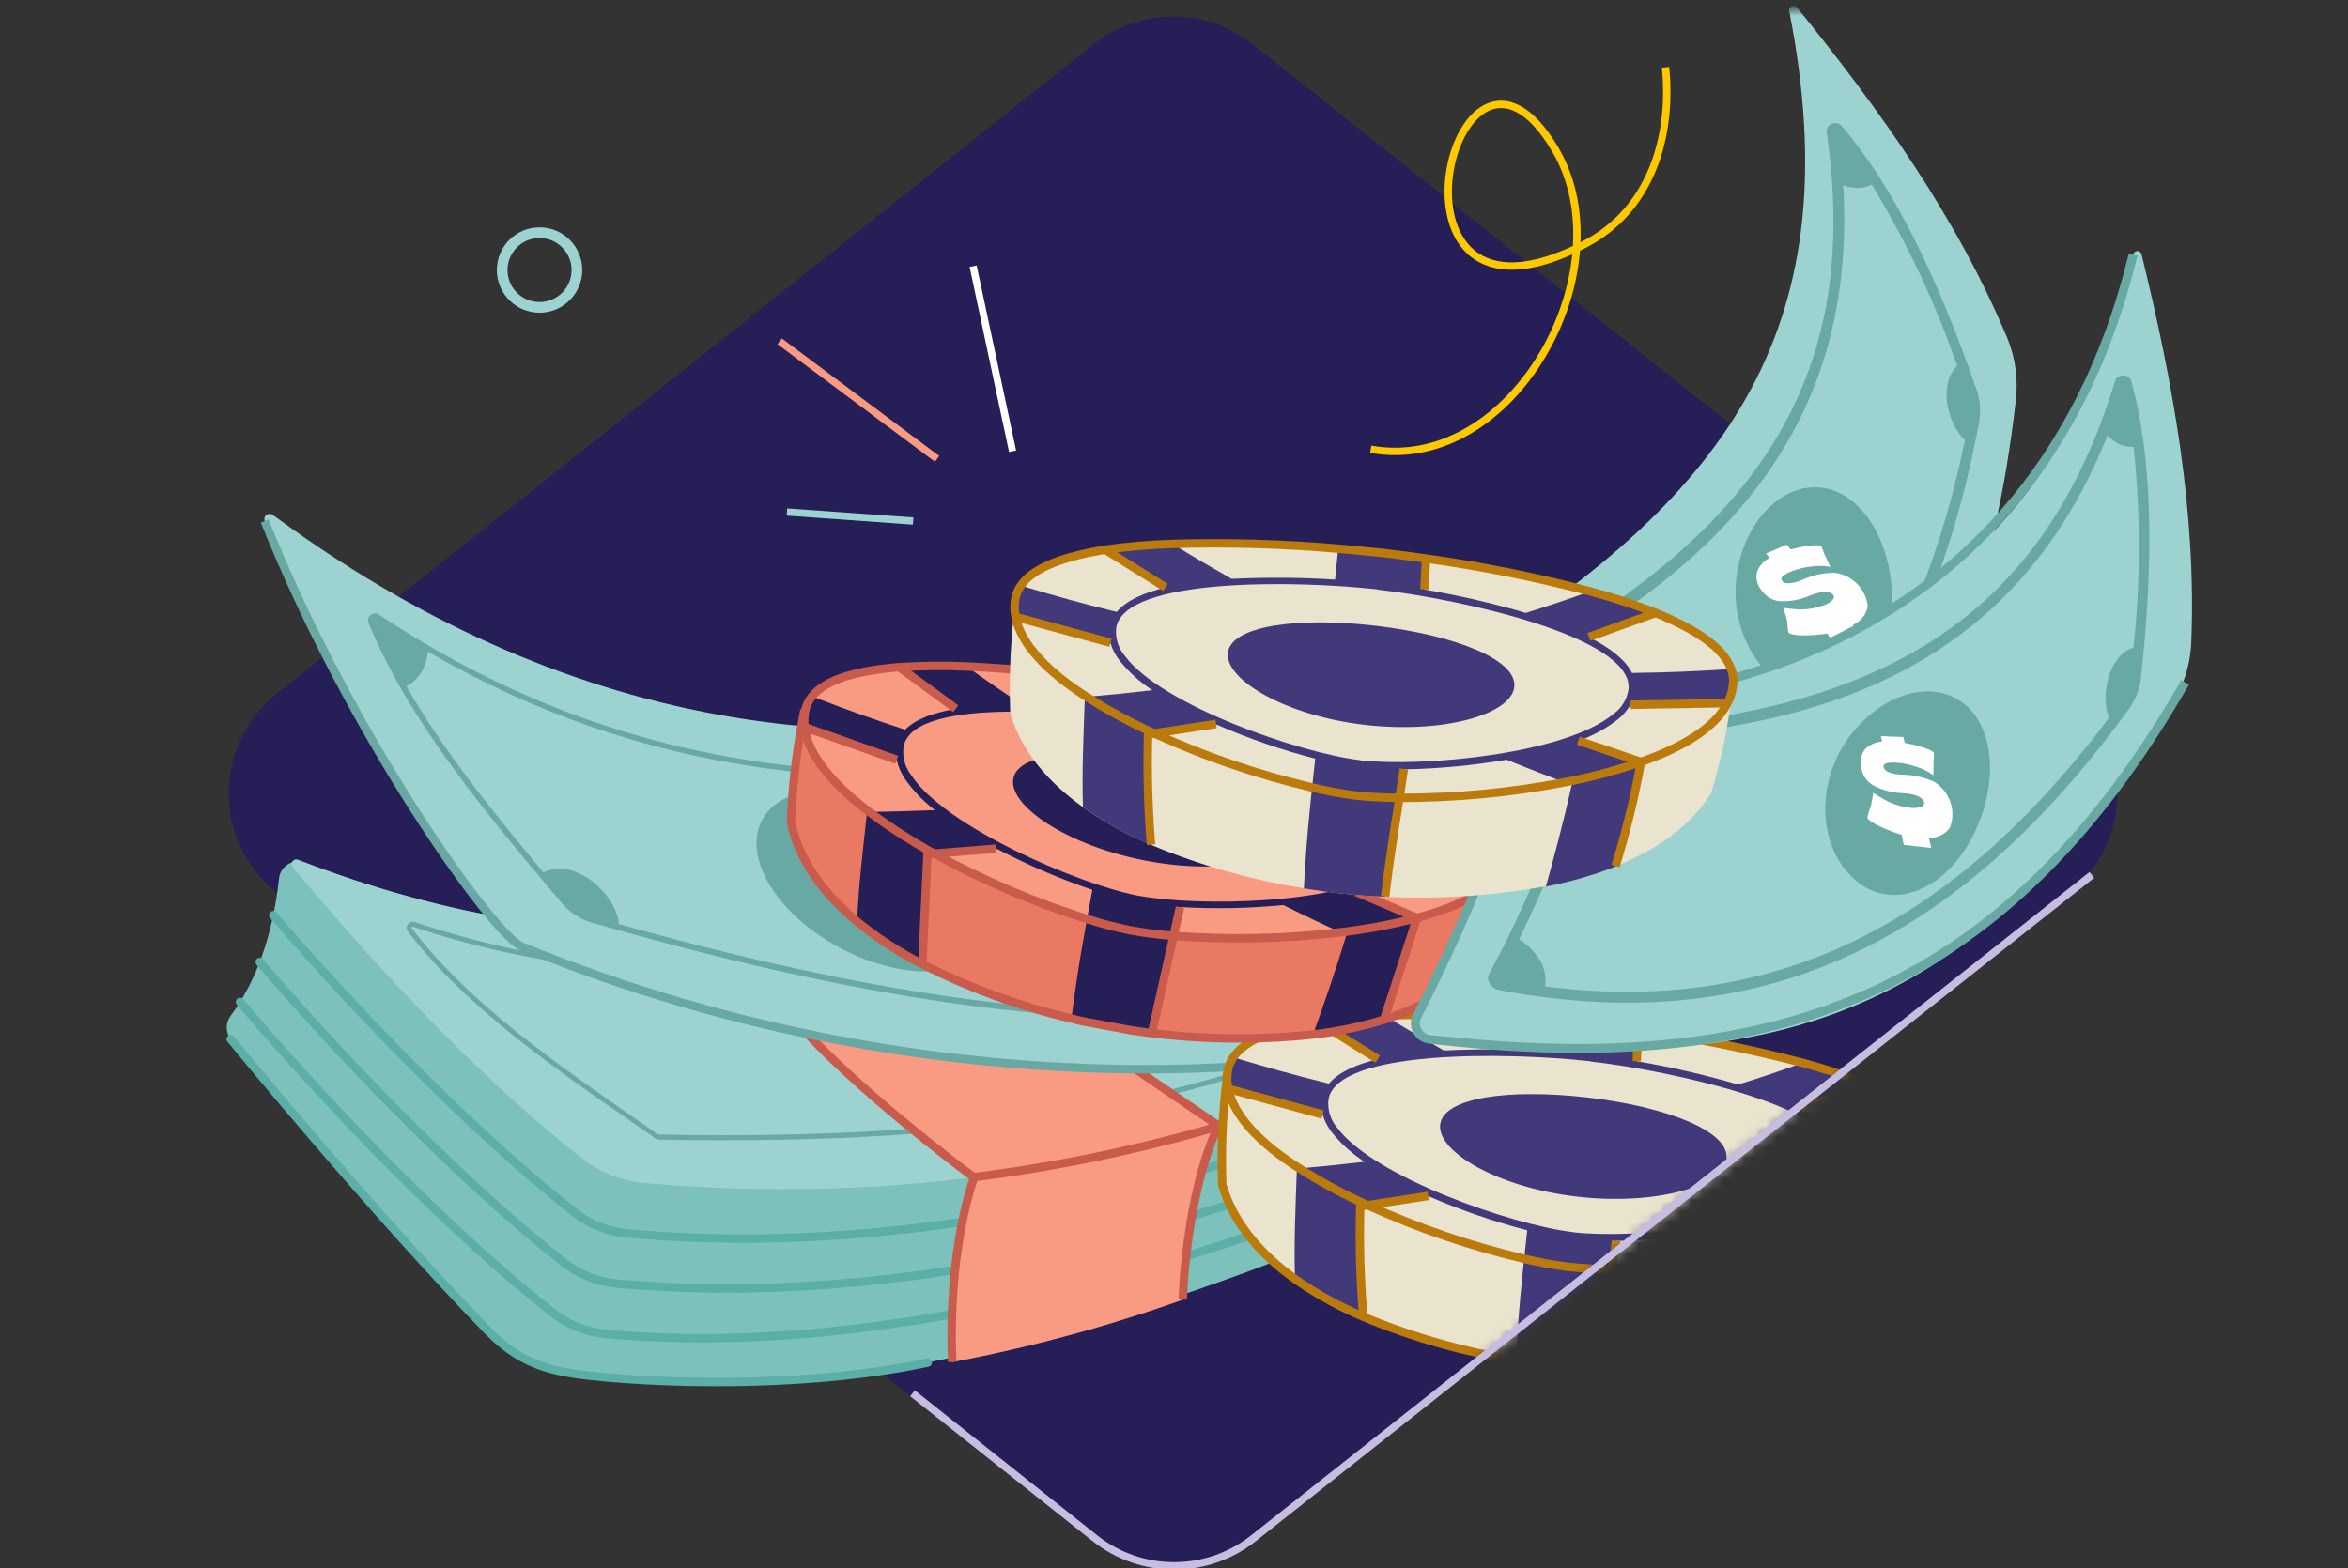<svg width="220" height="147" viewBox="0 0 220 147" fill="none" xmlns="http://www.w3.org/2000/svg">
<rect x="0" y="0" width="220" height="147" fill="#333333" stroke="none"/>
<g clip-path="url(#clip0_1361_4237)">
<path d="M102.486 4.141C106.836 0.683 112.996 0.683 117.346 4.141L193.887 64.991C199.9 69.771 199.9 78.902 193.887 83.682L117.346 144.533C112.996 147.991 106.836 147.991 102.486 144.533L25.945 83.682C19.933 78.902 19.933 69.771 25.945 64.991L102.486 4.141Z" fill="#261E56"/>
<mask id="mask0_1361_4237" style="mask-type:alpha" maskUnits="userSpaceOnUse" x="2" y="-1" width="236" height="152">
<path d="M225.56 -0.623C233.215 -0.816 239.116 6.157 237.369 13.613C231.707 37.764 224.804 53.433 206.268 73.657C205.857 74.106 205.403 74.527 204.927 74.905L113.522 147.572C111.202 149.417 108.278 150.333 105.319 150.141L14.166 144.225C7.885 143.817 3 138.604 3 132.311L3 16.641C3 10.165 8.163 4.869 14.637 4.706L225.56 -0.623Z" fill="#261E56"/>
</mask>
<g mask="url(#mask0_1361_4237)">
<path d="M26.145 82.327C25.535 87.837 23.954 92.034 21.606 95.215C21.369 95.529 21.242 95.913 21.244 96.307C21.247 96.701 21.379 97.083 21.62 97.394C29.219 107.174 37.481 116.42 46.347 125.067C48.634 127.286 51.582 128.697 54.744 129.088C80.507 132.252 109.283 123.74 139.463 109.727C139.811 109.566 140.1 109.299 140.287 108.964C142.614 104.683 143.701 99.838 143.424 94.973C143.409 94.639 143.303 94.316 143.116 94.039C142.929 93.762 142.669 93.542 142.365 93.403C130.709 88.094 119.65 81.56 109.375 73.912C109.088 73.703 108.746 73.583 108.391 73.569C108.036 73.555 107.685 73.647 107.382 73.832C82.549 89.049 56.266 91.385 28.533 80.841C28.279 80.748 28.006 80.714 27.737 80.742C27.467 80.77 27.207 80.859 26.977 81.002C26.747 81.145 26.553 81.339 26.409 81.568C26.265 81.798 26.174 82.057 26.145 82.327Z" fill="#7CC1BC"/>
<path d="M142.566 93.489C130.842 88.164 119.721 81.602 109.391 73.915C109.104 73.706 108.76 73.587 108.405 73.574C108.049 73.561 107.698 73.655 107.396 73.843C82.378 89.191 55.894 91.439 27.946 80.588C27.852 80.545 27.746 80.536 27.646 80.563C27.547 80.59 27.46 80.651 27.401 80.735C27.341 80.819 27.313 80.922 27.321 81.024C27.329 81.127 27.373 81.224 27.445 81.298C36.34 91.91 45.341 101.304 54.528 108.564C56.209 109.889 58.241 110.692 60.374 110.876C87.98 113.321 115.407 108.061 142.625 94.255C142.697 94.217 142.757 94.158 142.796 94.087C142.835 94.015 142.853 93.934 142.847 93.853C142.841 93.771 142.811 93.693 142.761 93.629C142.711 93.564 142.643 93.516 142.566 93.489Z" fill="#9CD3D1"/>
<path d="M25.603 85.777C34.491 96.082 45.209 106.879 53.902 113.678C55.307 114.777 57 115.444 58.776 115.6C85.733 118.086 116.53 110.887 143.437 97.723" stroke="#5BAFA7" stroke-width="0.79" stroke-linecap="round" stroke-linejoin="round"/>
<path d="M24.334 90.161C33.276 100.564 44.12 111.497 52.896 118.376C54.302 119.472 55.994 120.139 57.769 120.298C84.861 122.792 115.945 115.004 142.954 101.674" stroke="#5BAFA7" stroke-width="0.79" stroke-linecap="round" stroke-linejoin="round"/>
<path d="M22.491 93.908C31.581 104.596 42.826 116.013 51.876 123.103C53.283 124.196 54.976 124.861 56.751 125.018C83.061 127.48 115.135 118.469 141.827 105.635" stroke="#5BAFA7" stroke-width="0.79" stroke-linecap="round" stroke-linejoin="round"/>
<path d="M61.627 106.794C61.548 106.779 61.471 106.748 61.403 106.704L59.877 105.619C52.242 100.349 43.596 94.37 38.228 87.311C38.151 87.214 38.107 87.095 38.104 86.971C38.101 86.847 38.138 86.726 38.211 86.625C38.282 86.526 38.384 86.452 38.501 86.414C38.618 86.377 38.743 86.377 38.86 86.416C61.641 94.008 83.581 91.484 107.925 78.359C108.022 78.306 108.132 78.282 108.242 78.291C108.351 78.3 108.456 78.341 108.543 78.409C115.978 84.067 123.418 88.312 133.434 92.609C133.535 92.651 133.621 92.722 133.683 92.811C133.744 92.901 133.779 93.007 133.783 93.116C133.785 93.223 133.759 93.329 133.707 93.422C133.654 93.516 133.577 93.594 133.483 93.647C114.891 103.474 93.436 107.414 61.736 106.814L61.627 106.794ZM38.589 87.008C43.926 94.021 52.171 99.733 60.115 105.245L61.649 106.332C93.315 106.942 114.701 103.022 133.214 93.235C133.227 93.222 133.235 93.206 133.238 93.188C133.242 93.17 133.24 93.151 133.233 93.134C133.234 93.116 133.23 93.098 133.219 93.083C133.209 93.067 133.194 93.056 133.176 93.052C123.114 88.779 115.646 84.472 108.176 78.783C108.164 78.769 108.147 78.76 108.129 78.757C108.111 78.754 108.092 78.756 108.075 78.764C83.994 91.769 61.297 94.394 38.697 86.86C38.677 86.853 38.656 86.852 38.636 86.859C38.615 86.865 38.598 86.878 38.586 86.895C38.569 86.907 38.558 86.925 38.554 86.946C38.55 86.966 38.554 86.987 38.566 87.004L38.589 87.008Z" fill="#68AAA3"/>
<path d="M66.202 87.253C73.765 95.766 82.153 103.508 91.243 110.366C89.789 115.182 89.245 121.154 89.228 127.666C96.563 126.281 103.779 124.327 110.811 121.821C111.236 116.262 112.412 110.787 114.307 105.543C102.898 98.137 93.078 90.736 87.256 83.263C80.402 85.347 73.343 86.685 66.202 87.253Z" fill="#F99B82"/>
<path d="M91.25 110.327C99.05 109.348 106.759 107.743 114.302 105.526" stroke="#C95B4C" stroke-width="0.79" stroke-miterlimit="10"/>
<path d="M110.814 121.806C110.814 121.806 111.098 111.986 114.154 105.499L103.3 98.091" stroke="#C95B4C" stroke-width="0.79" stroke-miterlimit="10"/>
<path d="M89.231 127.65C89.231 127.65 88.59 118.486 91.253 110.352C91.253 110.352 79.533 101.675 74.079 95.122" stroke="#C95B4C" stroke-width="0.79" stroke-miterlimit="10"/>
<path d="M144.063 95.292C133.11 86.202 123.155 75.971 114.37 64.771C114.124 64.463 113.791 64.236 113.416 64.118C113.04 63.999 112.637 63.996 112.259 64.107C81.119 73.213 52.212 67.925 25.54 48.243C25.453 48.182 25.348 48.152 25.242 48.156C25.136 48.16 25.034 48.199 24.951 48.266C24.869 48.334 24.811 48.426 24.785 48.529C24.76 48.633 24.769 48.741 24.811 48.839C31.215 62.717 38.076 75.378 45.74 85.786C47.144 87.675 49.07 89.113 51.281 89.921C80.022 100.552 110.8 102.918 143.85 96.096C143.936 96.081 144.016 96.042 144.081 95.983C144.145 95.923 144.192 95.847 144.214 95.763C144.236 95.678 144.234 95.589 144.207 95.505C144.181 95.422 144.131 95.348 144.063 95.292Z" fill="#9CD3D1"/>
<path d="M85.564 76.09C79.567 72.987 73.219 73.346 71.38 76.902C69.541 80.457 72.936 85.85 78.902 88.946C84.867 92.043 91.247 91.69 93.086 88.135C94.925 84.579 91.553 79.191 85.564 76.09Z" fill="#68AAA3"/>
<path d="M134.557 91.668C125.327 84.336 118.764 77.827 112.595 69.929C112.383 69.654 112.097 69.445 111.77 69.328C111.443 69.21 111.089 69.189 110.75 69.266C81.73 75.798 57.13 71.998 35.496 57.597C35.382 57.522 35.246 57.485 35.11 57.491C34.973 57.498 34.841 57.547 34.734 57.633C34.618 57.718 34.535 57.842 34.5 57.983C34.465 58.123 34.481 58.271 34.544 58.401C38.231 67.51 45.671 76.399 52.313 84.256L52.616 84.617C53.365 85.51 54.364 86.159 55.484 86.482C64.802 89.171 73.359 91.246 81.367 92.728C101.599 96.475 118.252 96.425 134.301 92.834C134.417 92.808 134.523 92.75 134.607 92.666C134.69 92.582 134.749 92.475 134.774 92.359C134.813 92.236 134.813 92.103 134.774 91.98C134.735 91.856 134.659 91.748 134.557 91.668ZM57.983 86.607C57.97 86.402 57.941 86.198 57.895 85.996C57.594 84.958 57.018 84.019 56.23 83.278C55.379 82.346 54.254 81.707 53.017 81.454C52.301 81.35 51.571 81.454 50.913 81.755C46.191 76.109 41.517 70.328 38.076 64.317C38.686 63.995 39.192 63.507 39.534 62.908C39.852 62.342 40.04 61.713 40.084 61.066C59.918 72.602 82.239 75.651 108.05 70.357C108.426 70.832 108.867 71.252 109.361 71.604C110.275 72.33 111.371 72.789 112.53 72.93C113.091 72.966 113.653 72.884 114.181 72.689C118.988 78.535 124.34 83.911 130.166 88.743C129.86 89.012 129.615 89.345 129.449 89.718C129.283 90.09 129.2 90.494 129.204 90.902C129.272 91.737 129.641 92.52 130.242 93.103C109.621 96.924 87.61 94.929 57.983 86.607Z" fill="#68AAA3"/>
<path d="M88.508 85.568C88.209 86.099 87.453 86.409 86.249 86.491L86.742 87.385L83.477 87.231L83.015 86.342C81.513 86.111 80.05 85.672 78.669 85.039C78.749 84.657 78.799 84.269 78.82 83.878C78.835 83.478 78.817 83.077 78.769 82.68C79.51 83.032 80.285 83.307 81.082 83.502C81.831 83.701 82.598 83.818 83.371 83.853C83.822 83.905 84.279 83.861 84.712 83.724C84.926 83.611 84.989 83.486 84.91 83.351C84.632 82.858 83.74 82.596 82.246 82.553C80.984 82.563 79.729 82.363 78.532 81.961C78.156 81.834 77.809 81.632 77.511 81.369C77.214 81.106 76.972 80.786 76.8 80.428C76.623 80.162 76.531 79.849 76.536 79.53C76.54 79.211 76.641 78.901 76.825 78.641C77.33 78.161 77.993 77.884 78.689 77.861L78.423 77.346L81.078 77.364L81.393 77.92C82.638 78.094 83.86 78.407 85.036 78.852C85.074 79.124 85.126 79.407 85.188 79.683C85.249 79.96 85.324 80.247 85.401 80.526L85.487 80.887C84.767 80.533 84.007 80.268 83.223 80.099C82.491 79.911 81.742 79.799 80.987 79.765C80.528 79.728 80.066 79.765 79.618 79.873C79.417 79.956 79.354 80.081 79.442 80.258C79.621 80.486 79.88 80.637 80.167 80.681C80.681 80.809 81.209 80.872 81.739 80.868C83.065 80.857 84.383 81.069 85.639 81.494C86.596 81.812 87.419 82.443 87.975 83.284C88.595 84.275 88.798 85.043 88.508 85.568Z" fill="white"/>
<path d="M137.299 94.859C137.561 84.465 136.969 73.736 136.475 63.217C136.497 62.92 136.592 62.634 136.752 62.383C136.912 62.132 137.132 61.925 137.392 61.78C162.315 46.224 173.425 30.256 167.632 0.979C167.618 0.892 167.633 0.802 167.675 0.724C167.718 0.646 167.784 0.584 167.865 0.548C167.946 0.512 168.036 0.503 168.122 0.524C168.209 0.544 168.286 0.592 168.342 0.661C176.049 10.185 183.333 20.306 188.122 31.796C188.861 33.656 189.115 35.674 188.859 37.66C185.021 71.403 170.07 86.162 138.328 95.379C137.927 95.506 137.291 95.211 137.299 94.859Z" fill="#9CD3D1"/>
<path d="M168.933 65.058C173.26 66.333 176.902 62.67 177.249 57.111C177.595 51.552 174.869 46.533 171.082 45.775C167.294 45.018 163.645 48.495 162.773 53.555C161.9 58.615 164.606 63.783 168.933 65.058Z" fill="#68AAA3"/>
<path d="M174.995 56.87C174.921 57.243 174.756 57.593 174.516 57.887C174.275 58.181 173.965 58.412 173.614 58.559L174.223 59.306C173.249 59.664 172.759 59.838 171.769 60.153L171.189 59.379C169.953 59.592 167.926 59.65 167.603 59.309C167.484 59.175 167.499 58.487 167.427 58.136C167.355 57.785 167.08 56.971 167.08 56.971C167.08 56.971 168.332 57.155 169.006 57.111C169.612 57.086 170.211 56.969 170.782 56.765C171.142 56.664 171.469 56.47 171.729 56.202C171.851 56.023 171.863 55.873 171.771 55.759C171.429 55.351 170.715 55.387 169.609 55.809C168.702 56.211 167.713 56.394 166.723 56.343C166.387 56.306 166.064 56.196 165.776 56.021C165.488 55.845 165.242 55.608 165.055 55.327C164.851 55.092 164.706 54.811 164.632 54.508C164.558 54.205 164.558 53.889 164.631 53.586C164.848 53.025 165.265 52.565 165.802 52.292L165.478 51.871C166.259 51.558 166.644 51.388 167.406 51.047L167.781 51.494C168.701 51.255 170.295 50.931 170.636 51.219C170.736 51.286 170.843 51.748 170.972 52.005C171.101 52.261 171.212 52.531 171.341 52.788L171.503 53.131C170.897 53.015 170.276 53.006 169.668 53.105C169.094 53.165 168.529 53.298 167.988 53.501C167.634 53.619 167.304 53.8 167.014 54.035C166.954 54.089 166.919 54.165 166.915 54.245C166.91 54.325 166.937 54.404 166.99 54.465C167.091 54.612 167.305 54.675 167.627 54.671C168.047 54.636 168.457 54.53 168.842 54.357C169.791 53.92 170.822 53.689 171.867 53.681C172.685 53.774 173.445 54.147 174.02 54.736C174.594 55.325 174.947 56.095 175.019 56.915L174.995 56.87Z" fill="white"/>
<path d="M185.199 36.517C181.329 25.357 177.215 17.253 172.587 11.833C172.473 11.694 172.317 11.596 172.142 11.554C171.967 11.511 171.784 11.527 171.618 11.598C171.457 11.668 171.324 11.79 171.24 11.945C171.156 12.1 171.126 12.278 171.155 12.452C174.37 34.656 165.433 49.645 141.276 62.58C140.972 62.717 140.718 62.946 140.552 63.236C140.385 63.525 140.315 63.86 140.351 64.192C141.733 71.964 142.21 79.87 141.773 87.751C141.768 87.882 141.796 88.012 141.855 88.129C141.913 88.247 141.999 88.348 142.106 88.423C142.26 88.547 142.439 88.635 142.631 88.68C142.822 88.725 143.022 88.727 143.214 88.685L143.509 88.611C166.968 82.439 180.296 66.857 185.431 39.604C185.618 38.572 185.539 37.509 185.199 36.517ZM147.028 86.483C146.796 85.739 146.331 85.089 145.7 84.63C144.88 84.041 143.922 83.672 142.918 83.561C143.017 77.729 142.611 71.899 141.702 66.137C142.09 65.993 142.453 65.79 142.778 65.533C143.444 64.953 143.878 64.152 143.999 63.277C144.056 62.944 144.065 62.605 144.025 62.27C159.525 53.612 174.145 41.338 172.703 17.366C173.128 17.525 173.578 17.608 174.031 17.611C174.498 17.617 174.959 17.509 175.375 17.298C178.643 22.662 181.326 28.362 183.376 34.299C183.019 34.649 182.75 35.078 182.59 35.551C182.296 36.586 182.319 37.684 182.657 38.705C182.889 39.611 183.341 40.445 183.975 41.134L184.116 41.24C179.071 65.449 167.225 79.965 147.016 86.505L147.028 86.483Z" fill="#68AAA3"/>
<path d="M125.45 98.939C125.45 98.939 89.895 105.538 48.885 88.714C46.205 87.615 32.844 68.971 24.804 48.837" stroke="#68AAA3" stroke-width="0.79" stroke-miterlimit="10"/>
<path d="M182.275 108.36L182.262 108.43C182.155 109.005 182.125 109.562 182.054 110.071C181.67 112.948 181.045 115.788 180.185 118.561C178.224 121.692 175.03 123.888 171.248 125.397C169.13 126.225 166.94 126.855 164.706 127.278C159.127 128.296 153.44 128.592 147.785 128.162C147.136 128.114 146.487 128.058 145.825 127.992C145.162 127.925 144.441 127.832 143.751 127.736C143.2 127.634 142.632 127.577 142.079 127.483L142.025 127.473C137.113 126.694 132.311 125.331 127.723 123.411L126.862 123.026C124.922 122.149 123.068 121.09 121.327 119.865C118.079 117.536 115.571 114.638 114.522 111.062C114.409 108.038 114.516 105.011 114.842 102.003C114.921 101.576 114.936 101.105 114.994 100.618L115.015 100.501C118.072 101.346 121.124 102.13 124.171 102.855C127.787 103.718 131.383 104.472 134.994 105.14C143.841 106.785 152.786 107.851 161.772 108.331C165.42 108.525 169.095 108.622 172.796 108.621C175.949 108.595 179.086 108.573 182.275 108.36Z" fill="#EAE3CE"/>
<path d="M182.275 108.36L182.262 108.43C182.196 109.009 182.024 109.571 181.754 110.087C180.576 112.416 177.525 114.229 173.641 115.598C171.324 116.404 168.951 117.038 166.541 117.497C161.422 118.481 156.221 118.97 151.008 118.958C149.626 118.956 148.246 118.88 146.873 118.731C145.503 118.554 144.145 118.303 142.803 117.977C137.75 116.784 132.826 115.098 128.103 112.942C125.878 111.937 123.729 110.774 121.671 109.461C118.137 107.2 115.587 104.616 115.074 102.006C114.979 101.529 114.955 101.04 115.005 100.556L115.027 100.439C115.096 99.94 115.286 99.465 115.58 99.055C116.784 97.326 119.761 96.303 123.519 95.706C125.618 95.407 127.733 95.228 129.852 95.167C134.997 95.026 140.145 95.175 145.273 95.613C146.317 95.702 147.265 95.789 148.092 95.878L149.392 96.014L150.612 96.151C151.459 96.26 152.44 96.386 153.513 96.536C158.639 97.255 163.719 98.268 168.728 99.57C170.833 100.125 172.905 100.801 174.932 101.595C178.563 103.07 181.309 104.768 182.082 106.798C182.277 107.294 182.343 107.832 182.275 108.36Z" fill="#EAE3CE"/>
<path d="M161.767 108.62C161.449 111.204 155.059 113.001 147.73 112.15C140.401 111.299 134.654 107.977 134.936 105.411C135.218 102.844 141.437 102.012 148.805 102.87C156.174 103.728 162.092 106.037 161.767 108.62ZM182.267 108.399L182.254 108.469C182.148 109.044 182.117 109.601 182.047 110.11L181.747 110.126C178.604 110.267 175.773 110.241 172.658 110.275C172.343 110.805 171.935 111.273 171.454 111.659C170.339 112.525 169.091 113.203 167.757 113.665C170.105 114.518 171.352 114.941 173.803 115.717C173.023 119.195 172.191 122.383 171.273 125.434C169.155 126.262 166.965 126.891 164.731 127.315C165.556 124.335 166.394 121.197 167.157 117.771C164.79 116.931 163.4 116.369 161.054 115.42C157.87 115.963 154.649 116.258 151.419 116.303C150.66 121.4 150.224 123.93 149.664 128.253C148.406 128.196 147.128 128.112 145.835 127.978C144.543 127.843 143.273 127.672 142.035 127.459C142.271 123.02 142.53 120.449 143.096 115.308C139.928 114.481 136.828 113.41 133.825 112.105C131.452 112.469 129.892 112.783 127.451 113.078C127.36 116.957 127.518 119.919 127.732 123.404C125.481 122.451 123.337 121.262 121.336 119.858C121.224 116.512 121.393 113.001 121.513 109.529C124.053 109.308 125.371 109.174 127.85 108.886C126.685 108.133 125.649 107.198 124.78 106.117C124.4 105.626 124.114 105.069 123.935 104.474C120.726 103.671 118.295 103.004 115.078 102.031L114.852 101.989C114.931 101.562 114.946 101.091 115.004 100.604L115.026 100.487C115.095 99.988 115.285 99.513 115.579 99.104C119.172 100.178 121.021 100.69 124.523 101.563C125.403 100.497 127.049 99.765 129.093 99.268C126.831 97.901 125.621 97.147 123.514 95.777C125.613 95.479 127.727 95.299 129.847 95.239C131.902 96.503 133.097 97.206 135.284 98.454C138.516 98.299 141.754 98.322 144.983 98.523C145.093 97.451 145.151 96.835 145.264 95.707C146.615 95.829 147.986 95.971 149.381 96.117C150.776 96.262 152.15 96.436 153.506 96.615C153.464 97.756 153.436 98.385 153.364 99.465C156.569 100.005 159.738 100.734 162.857 101.648C165.227 100.906 166.519 100.479 168.716 99.68C170.821 100.235 172.892 100.911 174.92 101.705C172.609 102.602 171.275 103.078 168.775 103.917C170.713 104.902 172.177 106.017 172.804 107.274C176.413 107.219 178.314 107.145 182.069 106.909C182.251 107.37 182.321 107.867 182.275 108.36L182.267 108.399ZM172.481 108.756C172.794 103.858 156.567 100.347 149.109 99.496L148.853 99.449C141.073 98.603 125.29 98.371 124.474 103.04C124.419 103.517 124.463 104.001 124.605 104.46C124.747 104.919 124.983 105.344 125.298 105.707C128.713 110.299 141.611 114.784 147.3 115.468L147.471 115.5C153.147 116.125 166.5 114.943 171.052 111.142C171.445 110.866 171.775 110.51 172.022 110.097C172.268 109.685 172.425 109.225 172.483 108.748L172.481 108.756Z" fill="#42397A"/>
<path d="M182.275 108.36L182.262 108.43C182.196 109.009 182.024 109.571 181.754 110.087C180.576 112.416 177.525 114.229 173.641 115.598C171.324 116.404 168.951 117.038 166.541 117.497C161.422 118.481 156.221 118.97 151.008 118.958C149.626 118.956 148.246 118.88 146.873 118.731C145.503 118.554 144.145 118.303 142.803 117.977C137.75 116.784 132.826 115.098 128.103 112.942C125.878 111.937 123.729 110.774 121.671 109.461C118.137 107.2 115.587 104.616 115.074 102.006C114.979 101.529 114.955 101.04 115.005 100.556L115.027 100.439C115.096 99.94 115.286 99.465 115.58 99.055C116.784 97.326 119.761 96.303 123.519 95.706C125.618 95.407 127.733 95.228 129.852 95.167C134.997 95.026 140.145 95.175 145.273 95.613C146.317 95.702 147.265 95.789 148.092 95.878L149.392 96.014L150.612 96.151C151.459 96.26 152.44 96.386 153.513 96.536C158.639 97.255 163.719 98.268 168.728 99.57C170.833 100.125 172.905 100.801 174.932 101.595C178.563 103.07 181.309 104.768 182.082 106.798C182.277 107.294 182.343 107.832 182.275 108.36Z" stroke="#BA7B0C" stroke-width="0.79" stroke-miterlimit="10"/>
<path d="M182.275 108.36L182.262 108.43C182.155 109.005 182.125 109.562 182.054 110.071C181.67 112.948 181.045 115.788 180.185 118.561C178.224 121.692 175.03 123.888 171.248 125.397C169.13 126.225 166.94 126.855 164.706 127.278C159.127 128.296 153.44 128.592 147.785 128.162C147.136 128.114 146.487 128.058 145.825 127.992C145.162 127.925 144.441 127.832 143.751 127.736C143.2 127.634 142.632 127.577 142.079 127.483L142.025 127.473C137.113 126.694 132.311 125.331 127.723 123.411L126.862 123.026C124.922 122.149 123.068 121.09 121.327 119.865C118.079 117.536 115.571 114.638 114.522 111.062C114.409 108.038 114.516 105.011 114.842 102.003C114.921 101.576 114.936 101.105 114.994 100.618L115.015 100.501" stroke="#BA7B0C" stroke-width="0.79" stroke-miterlimit="10"/>
<path d="M149.667 128.237C150.208 123.67 151.018 118.992 151.018 118.992L151.422 116.288" stroke="#BA7B0C" stroke-width="0.79" stroke-miterlimit="10"/>
<path d="M127.735 123.389C127.449 119.954 127.353 116.506 127.446 113.061L133.82 112.088" stroke="#BA7B0C" stroke-width="0.79" stroke-miterlimit="10"/>
<path d="M171.256 125.398C172.248 122.183 173.047 118.911 173.648 115.599L167.776 113.604" stroke="#BA7B0C" stroke-width="0.79" stroke-miterlimit="10"/>
<path d="M181.756 110.12L172.667 110.269" stroke="#BA7B0C" stroke-width="0.79" stroke-miterlimit="10"/>
<path d="M115.075 102.047L123.938 104.459" stroke="#BA7B0C" stroke-width="0.79" stroke-miterlimit="10"/>
<path d="M123.506 95.775L129.085 99.267" stroke="#BA7B0C" stroke-width="0.79" stroke-miterlimit="10"/>
<path d="M174.912 101.703L168.767 103.915" stroke="#BA7B0C" stroke-width="0.79" stroke-miterlimit="10"/>
<path d="M153.493 96.645L153.357 99.463" stroke="#BA7B0C" stroke-width="0.79" stroke-miterlimit="10"/>
<path d="M141.913 79.447L141.9 79.517C141.793 80.091 141.694 80.627 141.6 81.132C140.989 83.964 140.136 86.738 139.053 89.424C136.894 92.406 133.512 94.359 129.639 95.578C127.459 96.245 125.222 96.71 122.956 96.967C117.315 97.559 111.622 97.425 106.015 96.569C105.379 96.451 104.734 96.332 104.082 96.211C103.429 96.091 102.715 95.958 102.031 95.832C101.48 95.73 100.92 95.626 100.382 95.454L100.328 95.444C95.484 94.311 90.796 92.596 86.364 90.336L85.531 89.892C83.664 88.872 81.898 87.679 80.254 86.329C77.186 83.769 74.872 80.689 74.107 77.053C74.225 74.029 74.555 71.016 75.094 68.038C75.173 67.611 75.258 67.153 75.347 66.671L75.37 66.547C78.381 67.64 81.367 68.651 84.327 69.579C87.863 70.7 91.399 71.692 94.94 72.653C103.64 74.944 112.479 76.666 121.402 77.81C125.028 78.272 128.678 78.643 132.38 78.911C135.562 79.168 138.739 79.346 141.913 79.447Z" fill="#EA7963"/>
<path d="M141.912 79.447L141.9 79.517C141.788 80.087 141.575 80.632 141.272 81.127C139.927 83.361 136.749 84.949 132.773 86.028C130.403 86.65 127.992 87.103 125.558 87.383C120.387 87.996 115.169 88.106 109.977 87.712C108.598 87.611 107.225 87.435 105.866 87.183C104.511 86.909 103.174 86.56 101.858 86.136C96.908 84.574 92.123 82.528 87.574 80.029C85.43 78.863 83.373 77.543 81.421 76.078C78.069 73.529 75.708 70.795 75.391 68.166C75.329 67.682 75.341 67.191 75.428 66.71L75.451 66.586C75.558 66.093 75.784 65.632 76.109 65.246C77.432 63.611 80.466 62.84 84.259 62.53C86.365 62.391 88.477 62.369 90.585 62.464C95.725 62.712 100.847 63.253 105.926 64.084L108.722 64.553L111.208 65.013L114.076 65.617C119.141 66.701 124.137 68.082 129.039 69.753C131.099 70.459 133.116 71.283 135.081 72.221C138.594 73.94 141.209 75.87 141.821 77.944C141.972 78.43 142.004 78.946 141.912 79.447Z" fill="#F99B82"/>
<path d="M121.45 78.156C120.976 80.719 114.422 82.06 107.183 80.631C99.945 79.203 94.475 75.515 94.945 72.975C95.415 70.435 101.67 70.059 108.941 71.486C116.212 72.913 121.956 75.599 121.45 78.156ZM141.913 79.447L141.9 79.517C141.793 80.091 141.694 80.627 141.601 81.132L141.303 81.133C138.163 81.042 135.334 80.831 132.226 80.609C131.876 81.106 131.44 81.537 130.939 81.881C129.76 82.649 128.466 83.223 127.105 83.581C129.382 84.605 130.596 85.119 132.951 86.069C131.918 89.477 130.858 92.598 129.714 95.567C127.533 96.235 125.296 96.7 123.03 96.957C124.068 94.04 125.136 91.008 126.156 87.623C123.847 86.601 122.499 85.942 120.248 84.826C117.033 85.138 113.798 85.2 110.574 85.011C109.441 90.046 108.819 92.534 107.941 96.798C106.691 96.654 105.424 96.468 104.149 96.24C102.873 96.012 101.609 95.77 100.391 95.448C100.951 91.037 101.406 88.494 102.349 83.399C99.248 82.347 96.235 81.05 93.339 79.522C90.95 79.714 89.363 79.91 86.915 80.027C86.529 83.892 86.455 86.851 86.421 90.379C84.246 89.266 82.197 87.923 80.31 86.371C80.439 83.029 80.868 79.542 81.24 76.101C83.793 76.067 85.12 76.016 87.602 75.929C86.497 75.09 85.534 74.079 84.75 72.935C84.408 72.42 84.163 71.846 84.028 71.243C80.886 70.203 78.513 69.354 75.372 68.186L75.147 68.096C75.226 67.669 75.311 67.211 75.4 66.729L75.423 66.605C75.53 66.112 75.756 65.651 76.081 65.265C79.583 66.612 81.385 67.251 84.805 68.39C85.791 67.4 87.456 66.785 89.542 66.448C87.416 64.914 86.239 64.069 84.232 62.549C86.346 62.402 88.468 62.374 90.585 62.464C92.548 63.88 93.692 64.646 95.78 66.077C99.025 66.152 102.264 66.403 105.482 66.829C105.677 65.773 105.791 65.159 105.996 64.048C107.332 64.296 108.692 64.547 110.066 64.802C111.441 65.056 112.808 65.31 114.152 65.558C114.028 66.7 113.946 67.32 113.803 68.394C116.956 69.173 120.061 70.134 123.103 71.272C125.519 70.716 126.846 70.359 129.089 69.746C131.148 70.452 133.165 71.276 135.13 72.214C132.763 72.941 131.391 73.321 128.836 73.973C130.696 75.121 132.08 76.325 132.611 77.62C136.212 77.829 138.118 77.901 141.871 77.937C142.007 78.429 142.021 78.948 141.913 79.447ZM132.133 79.074C132.809 74.21 116.882 69.51 109.509 68.113L109.269 68.068C101.572 66.643 85.852 65.251 84.688 69.847C84.599 70.319 84.61 70.804 84.718 71.272C84.826 71.74 85.03 72.181 85.317 72.566C88.382 77.399 100.914 82.82 106.51 83.921L106.689 83.954C112.296 84.992 125.699 84.799 130.524 81.346C130.935 81.1 131.291 80.771 131.568 80.38C131.845 79.988 132.037 79.544 132.133 79.074Z" fill="#261E56"/>
<path d="M141.912 79.447L141.9 79.517C141.788 80.087 141.575 80.632 141.272 81.127C139.927 83.361 136.749 84.949 132.773 86.028C130.403 86.65 127.992 87.103 125.558 87.383C120.387 87.996 115.169 88.106 109.977 87.712C108.598 87.611 107.225 87.435 105.866 87.183C104.511 86.909 103.174 86.56 101.858 86.136C96.908 84.574 92.123 82.528 87.574 80.029C85.43 78.863 83.373 77.543 81.421 76.078C78.069 73.529 75.708 70.795 75.391 68.166C75.329 67.682 75.341 67.191 75.428 66.71L75.451 66.586C75.558 66.093 75.784 65.632 76.109 65.246C77.432 63.611 80.466 62.84 84.259 62.53C86.365 62.391 88.477 62.369 90.585 62.464C95.725 62.712 100.847 63.253 105.926 64.084L108.722 64.553L111.208 65.013L114.076 65.617C119.141 66.701 124.137 68.082 129.039 69.753C131.099 70.459 133.116 71.283 135.081 72.221C138.594 73.94 141.209 75.87 141.821 77.944C141.972 78.43 142.004 78.946 141.912 79.447Z" stroke="#C95B4C" stroke-width="0.79" stroke-miterlimit="10"/>
<path d="M141.913 79.447L141.9 79.517C141.793 80.091 141.694 80.627 141.6 81.132C140.989 83.964 140.136 86.738 139.053 89.424C136.894 92.406 133.512 94.359 129.639 95.578C127.459 96.245 125.222 96.71 122.956 96.967C117.315 97.559 111.622 97.425 106.015 96.569C105.379 96.451 104.734 96.332 104.082 96.211C103.429 96.091 102.715 95.958 102.031 95.832C101.48 95.73 100.92 95.626 100.382 95.454L100.328 95.444C95.484 94.311 90.796 92.596 86.364 90.336L85.531 89.892C83.664 88.872 81.898 87.679 80.254 86.329C77.186 83.769 74.872 80.689 74.107 77.053C74.225 74.029 74.555 71.016 75.094 68.038C75.173 67.611 75.258 67.153 75.347 66.671L75.37 66.547" stroke="#C95B4C" stroke-width="0.79" stroke-miterlimit="10"/>
<path d="M127.062 83.597L132.766 86.027L129.671 95.584" stroke="#C95B4C" stroke-width="0.79" stroke-miterlimit="10"/>
<path d="M110.562 85.032L109.963 87.701L107.929 96.819" stroke="#C95B4C" stroke-width="0.79" stroke-miterlimit="10"/>
<path d="M93.327 79.544L86.903 80.049L86.416 90.362" stroke="#C95B4C" stroke-width="0.79" stroke-miterlimit="10"/>
<path d="M84.025 71.21L75.145 68.064" stroke="#C95B4C" stroke-width="0.79" stroke-miterlimit="10"/>
<path d="M89.548 66.417L84.237 62.518" stroke="#C95B4C" stroke-width="0.79" stroke-miterlimit="10"/>
<path d="M132.188 80.602L141.569 81.126" stroke="#C95B4C" stroke-width="0.79" stroke-miterlimit="10"/>
<path d="M128.771 73.977L135.065 72.218" stroke="#C95B4C" stroke-width="0.79" stroke-miterlimit="10"/>
<path d="M113.738 68.398L114.079 65.601" stroke="#C95B4C" stroke-width="0.79" stroke-miterlimit="10"/>
<path d="M132.413 95.866C137.083 86.569 141.123 76.593 145.152 66.896C145.299 66.635 145.51 66.415 145.763 66.256C146.017 66.097 146.307 66.004 146.606 65.985C175.799 62.554 192.639 52.819 199.872 23.866C199.888 23.77 199.939 23.683 200.014 23.621C200.09 23.559 200.185 23.527 200.283 23.53C200.381 23.533 200.474 23.572 200.545 23.639C200.616 23.706 200.661 23.796 200.67 23.894C203.584 35.792 205.841 48.026 205.301 60.49C205.169 62.488 204.534 64.421 203.457 66.109C185.616 95.002 165.792 101.975 133.144 96.781C132.7 96.707 132.27 96.161 132.413 95.866Z" fill="#9CD3D1"/>
<path d="M173.733 82.391C177.091 85.422 181.963 83.625 184.643 78.739C187.323 73.853 187.003 68.163 183.895 65.861C180.786 63.558 175.993 65.152 173.061 69.357C170.13 73.562 170.367 79.397 173.733 82.391Z" fill="#68AAA3"/>
<path d="M182.708 77.562C182.484 77.876 182.185 78.128 181.838 78.295C181.491 78.463 181.108 78.54 180.723 78.52C180.814 78.898 180.867 79.085 180.958 79.463C179.923 79.368 179.38 79.307 178.376 79.178L178.181 78.234C176.974 77.898 175.096 77.068 174.966 76.642C175.043 76.254 175.156 75.875 175.304 75.508C175.369 75.159 175.526 74.312 175.526 74.312C175.526 74.312 176.577 75.013 177.214 75.259C177.771 75.494 178.361 75.644 178.963 75.704C179.332 75.77 179.712 75.731 180.06 75.593C180.249 75.484 180.329 75.354 180.292 75.21C180.154 74.695 179.49 74.419 178.316 74.339C177.323 74.315 176.35 74.058 175.475 73.588C175.186 73.413 174.938 73.176 174.752 72.894C174.565 72.612 174.443 72.293 174.395 71.958C174.313 71.657 174.303 71.341 174.367 71.036C174.43 70.731 174.565 70.445 174.76 70.202C175.185 69.789 175.744 69.542 176.335 69.505L176.23 68.988C177.066 69.03 177.488 69.052 178.328 69.071L178.473 69.628C179.405 69.801 180.994 70.2 181.193 70.558C181.213 70.845 181.202 71.134 181.162 71.419C181.157 71.708 181.16 71.997 181.162 72.287C181.135 72.435 181.169 72.513 181.165 72.665C180.667 72.299 180.109 72.025 179.515 71.854C178.962 71.657 178.385 71.534 177.8 71.488C177.431 71.441 177.057 71.461 176.696 71.549C176.619 71.572 176.553 71.624 176.513 71.695C176.473 71.765 176.462 71.848 176.481 71.926C176.526 72.034 176.593 72.13 176.678 72.208C176.764 72.286 176.865 72.345 176.976 72.379C177.372 72.523 177.789 72.601 178.211 72.608C179.255 72.614 180.287 72.843 181.235 73.281C181.94 73.713 182.473 74.378 182.741 75.161C183.01 75.943 182.997 76.795 182.706 77.57L182.708 77.562Z" fill="white"/>
<path d="M200.606 63.501C201.885 51.736 201.596 42.669 199.72 35.791C199.679 35.616 199.58 35.46 199.438 35.349C199.297 35.238 199.122 35.179 198.942 35.181C198.767 35.176 198.595 35.23 198.454 35.333C198.313 35.436 198.21 35.584 198.161 35.752C191.602 57.206 177.12 66.96 149.765 68.361C149.431 68.355 149.103 68.455 148.83 68.647C148.556 68.839 148.35 69.112 148.242 69.429C146.184 77.039 143.252 84.386 139.505 91.323C139.445 91.441 139.417 91.57 139.42 91.702C139.424 91.833 139.46 91.961 139.526 92.074C139.61 92.251 139.732 92.407 139.885 92.53C140.038 92.653 140.216 92.74 140.407 92.784L140.71 92.84C164.561 97.256 183.263 88.838 199.52 66.376C200.123 65.527 200.498 64.537 200.606 63.501ZM144.774 92.452C144.89 91.675 144.755 90.882 144.39 90.188C143.896 89.307 143.188 88.565 142.331 88.031C144.91 82.803 147.025 77.359 148.653 71.762C149.069 71.797 149.488 71.764 149.893 71.662C150.737 71.41 151.463 70.863 151.937 70.121C152.129 69.845 152.28 69.543 152.385 69.224C170.1 67.997 188.572 63.072 197.472 40.821C197.78 41.154 198.145 41.429 198.551 41.632C198.978 41.819 199.443 41.905 199.91 41.883C200.579 48.131 200.576 54.432 199.9 60.679C199.426 60.842 198.999 61.115 198.652 61.476C197.947 62.286 197.504 63.29 197.379 64.357C197.199 65.275 197.252 66.225 197.535 67.117C197.558 67.169 197.583 67.219 197.611 67.268C182.739 87.07 165.837 95.139 144.774 92.452Z" fill="#68AAA3"/>
<path d="M142.676 73.587L144.786 67.793C144.983 67.318 145.304 66.905 145.714 66.595C146.124 66.286 146.61 66.091 147.12 66.032C151.023 65.558 189.754 65.451 199.865 23.865" stroke="#68AAA3" stroke-width="0.837" stroke-miterlimit="10"/>
<path d="M139.195 81.104C139.195 81.104 136.919 87.109 132.776 95.251C132.668 95.463 132.613 95.698 132.615 95.935C132.617 96.173 132.676 96.407 132.788 96.617C132.9 96.827 133.06 97.007 133.257 97.141C133.453 97.276 133.679 97.361 133.915 97.389C167.26 101.291 188.326 92.427 204.738 63.96" stroke="#68AAA3" stroke-width="0.837" stroke-miterlimit="10"/>
<path d="M162.381 64.174L162.368 64.244C162.301 64.826 162.233 65.368 162.161 65.885C161.785 68.75 161.17 71.578 160.322 74.34C158.359 77.479 155.165 79.675 151.393 81.178C149.273 82.007 147.08 82.636 144.843 83.058C139.264 84.074 133.577 84.371 127.922 83.941C127.273 83.893 126.624 83.837 125.962 83.771C125.299 83.705 124.578 83.611 123.888 83.516C123.337 83.413 122.769 83.356 122.216 83.262L122.162 83.252C117.249 82.478 112.447 81.114 107.86 79.19L106.999 78.806C105.057 77.932 103.203 76.873 101.464 75.644C98.214 73.323 95.707 70.425 94.658 66.849C94.545 63.823 94.652 60.793 94.979 57.783C95.058 57.356 95.071 56.892 95.129 56.405L95.153 56.281C98.207 57.136 101.259 57.923 104.307 58.642C107.922 59.505 111.518 60.259 115.131 60.92C123.978 62.567 132.922 63.635 141.907 64.119C145.56 64.305 149.228 64.406 152.933 64.401C156.062 64.378 159.206 64.317 162.381 64.174Z" fill="#EAE3CE"/>
<path d="M162.381 64.174L162.368 64.244C162.302 64.823 162.13 65.385 161.86 65.901C160.682 68.23 157.631 70.043 153.747 71.412C151.429 72.214 149.056 72.849 146.648 73.311C141.528 74.297 136.326 74.789 131.113 74.78C129.731 74.778 128.351 74.702 126.978 74.552C125.608 74.376 124.25 74.124 122.908 73.799C117.855 72.606 112.931 70.92 108.208 68.763C105.975 67.756 103.818 66.589 101.754 65.271C98.22 63.01 95.67 60.425 95.156 57.824C95.06 57.346 95.037 56.857 95.087 56.373L95.11 56.249C95.181 55.75 95.371 55.276 95.663 54.865C96.867 53.136 99.843 52.121 103.602 51.515C105.701 51.214 107.815 51.034 109.935 50.977C115.08 50.828 120.229 50.977 125.356 51.422C126.4 51.511 127.348 51.599 128.175 51.687L129.477 51.816L130.695 51.961C131.544 52.062 132.523 52.195 133.596 52.346C138.723 53.057 143.803 54.07 148.811 55.38C150.917 55.932 152.989 56.606 155.017 57.397C158.647 58.872 161.392 60.577 162.165 62.608C162.369 63.103 162.443 63.642 162.381 64.174Z" fill="#EAE3CE"/>
<path d="M141.879 64.403C141.561 66.987 135.171 68.784 127.842 67.933C120.513 67.082 114.771 63.729 115.048 61.194C115.325 58.658 121.551 57.787 128.918 58.653C136.284 59.519 142.204 61.82 141.879 64.403ZM162.38 64.182L162.367 64.252C162.299 64.834 162.231 65.376 162.159 65.893C162.066 65.875 161.965 65.857 161.859 65.909C158.716 66.05 155.885 66.024 152.77 66.058C152.455 66.587 152.047 67.056 151.566 67.442C150.45 68.305 149.201 68.983 147.869 69.448C150.217 70.3 151.464 70.724 153.915 71.499C153.135 74.978 152.304 78.165 151.387 81.209C149.27 82.04 147.08 82.67 144.845 83.09C145.67 80.11 146.508 76.972 147.269 73.554C144.904 72.707 143.512 72.152 141.166 71.203C137.988 71.747 134.775 72.049 131.552 72.106C130.793 77.203 130.356 79.733 129.798 84.048C128.538 83.999 127.262 83.907 125.968 83.78C124.674 83.653 123.407 83.467 122.168 83.261C122.403 78.823 122.663 76.252 123.23 71.103C120.061 70.28 116.961 69.209 113.959 67.9C111.586 68.264 110.024 68.586 107.585 68.873C107.492 72.76 107.651 75.721 107.866 79.199C105.614 78.249 103.469 77.06 101.47 75.653C101.357 72.315 101.525 68.803 101.646 65.331C104.187 65.103 105.503 64.977 107.982 64.689C106.809 63.931 105.766 62.99 104.892 61.9C104.512 61.411 104.225 60.857 104.046 60.265C100.837 59.462 98.406 58.795 95.188 57.822L94.963 57.78C95.042 57.353 95.056 56.889 95.114 56.402L95.137 56.278C95.208 55.779 95.398 55.305 95.69 54.894C99.281 55.977 101.131 56.488 104.633 57.353C105.512 56.295 107.159 55.556 109.202 55.066C106.941 53.7 105.731 52.946 103.623 51.575C105.722 51.274 107.836 51.094 109.956 51.037C112.011 52.301 113.207 53.005 115.393 54.253C118.625 54.098 121.863 54.121 125.093 54.322C125.203 53.25 125.262 52.626 125.373 51.506C126.724 51.628 128.097 51.761 129.49 51.915C130.884 52.069 132.259 52.235 133.617 52.406C133.573 53.554 133.546 54.176 133.475 55.255C136.678 55.802 139.847 56.534 142.966 57.447C145.336 56.705 146.63 56.269 148.825 55.479C150.93 56.031 153.002 56.705 155.03 57.495C152.719 58.393 151.386 58.869 148.884 59.715C150.822 60.701 152.287 61.815 152.913 63.072C156.522 63.017 158.424 62.944 162.179 62.707C162.361 63.173 162.431 63.676 162.381 64.174L162.38 64.182ZM152.593 64.539C152.906 59.641 136.679 56.13 129.229 55.28L128.965 55.231C121.186 54.378 105.403 54.154 104.586 58.823C104.532 59.3 104.578 59.783 104.719 60.242C104.861 60.701 105.096 61.126 105.41 61.49C108.825 66.082 121.723 70.567 127.414 71.243L127.585 71.275C133.262 71.892 146.615 70.71 151.173 66.919C151.563 66.641 151.891 66.286 152.135 65.875C152.38 65.464 152.537 65.006 152.595 64.531L152.593 64.539Z" fill="#42397A"/>
<path d="M162.381 64.174L162.368 64.244C162.302 64.823 162.13 65.385 161.86 65.901C160.682 68.23 157.631 70.043 153.747 71.412C151.429 72.214 149.056 72.849 146.648 73.311C141.528 74.297 136.326 74.789 131.113 74.78C129.731 74.778 128.351 74.702 126.978 74.552C125.608 74.376 124.25 74.124 122.908 73.799C117.855 72.606 112.931 70.92 108.208 68.763C105.975 67.756 103.818 66.589 101.754 65.271C98.22 63.01 95.67 60.425 95.156 57.824C95.06 57.346 95.037 56.857 95.087 56.373L95.11 56.249C95.181 55.75 95.371 55.276 95.663 54.865C96.867 53.136 99.843 52.121 103.602 51.515C105.701 51.214 107.815 51.034 109.935 50.977C115.08 50.828 120.229 50.977 125.356 51.422C126.4 51.511 127.348 51.599 128.175 51.687L129.477 51.816L130.695 51.961C131.544 52.062 132.523 52.195 133.596 52.346C138.723 53.057 143.803 54.07 148.811 55.38C150.917 55.932 152.989 56.606 155.017 57.397C158.647 58.872 161.392 60.577 162.165 62.608C162.369 63.103 162.443 63.642 162.381 64.174Z" stroke="#BA7B0C" stroke-width="0.79" stroke-miterlimit="10"/>
<path d="M129.781 84.012C130.32 79.453 131.13 74.775 131.13 74.775L131.534 72.071" stroke="#BA7B0C" stroke-width="0.79" stroke-miterlimit="10"/>
<path d="M107.849 79.164C107.565 75.724 107.472 72.272 107.571 68.822L113.944 67.85" stroke="#BA7B0C" stroke-width="0.79" stroke-miterlimit="10"/>
<path d="M151.369 81.174C152.358 77.971 153.154 74.711 153.755 71.413L147.882 69.418" stroke="#BA7B0C" stroke-width="0.79" stroke-miterlimit="10"/>
<path d="M161.868 65.903L152.779 66.051" stroke="#BA7B0C" stroke-width="0.79" stroke-miterlimit="10"/>
<path d="M95.187 57.829L104.05 60.242" stroke="#BA7B0C" stroke-width="0.79" stroke-miterlimit="10"/>
<path d="M103.618 51.558L109.197 55.05" stroke="#BA7B0C" stroke-width="0.79" stroke-miterlimit="10"/>
<path d="M155.026 57.478L148.879 59.698" stroke="#BA7B0C" stroke-width="0.79" stroke-miterlimit="10"/>
<path d="M133.605 52.428L133.47 55.238" stroke="#BA7B0C" stroke-width="0.79" stroke-miterlimit="10"/>
<path d="M21.62 97.394C21.62 97.394 34.952 113.679 45.801 124.806C49.133 128.202 52.255 128.692 56.997 129.112C64.23 129.744 76.593 129.921 86.924 127.705" stroke="#5BAFA7" stroke-width="0.79" stroke-linecap="round" stroke-linejoin="round"/>
</g>
<path d="M128.435 42.108C141.789 44.482 152.327 25.291 145.74 14.044C136.277 -2.097 127.79 33.547 148.419 22.924C154.685 19.7 156.701 12.857 156.055 6.31" stroke="#FCC900" stroke-width="0.693" stroke-miterlimit="10"/>
<path d="M73.052 31.988L87.803 43.009" stroke="#F99B82" stroke-width="0.676" stroke-miterlimit="10"/>
<path d="M85.561 48.834L73.738 47.989" stroke="#9CD3D1" stroke-width="0.676" stroke-miterlimit="10"/>
<path d="M94.874 42.291L91.178 24.949" stroke="white" stroke-width="0.676" stroke-miterlimit="10"/>
<path d="M196 82L117.426 144.186C113.076 147.628 106.929 147.621 102.587 144.169L85.5 130.586" stroke="#C6BDE1" stroke-width="0.7"/>
<circle cx="50.553" cy="25.308" r="3.5" stroke="#9CD3D1"/>
</g>
<defs>
<clipPath id="clip0_1361_4237">
<rect width="220" height="147" fill="white"/>
</clipPath>
</defs>
</svg>
